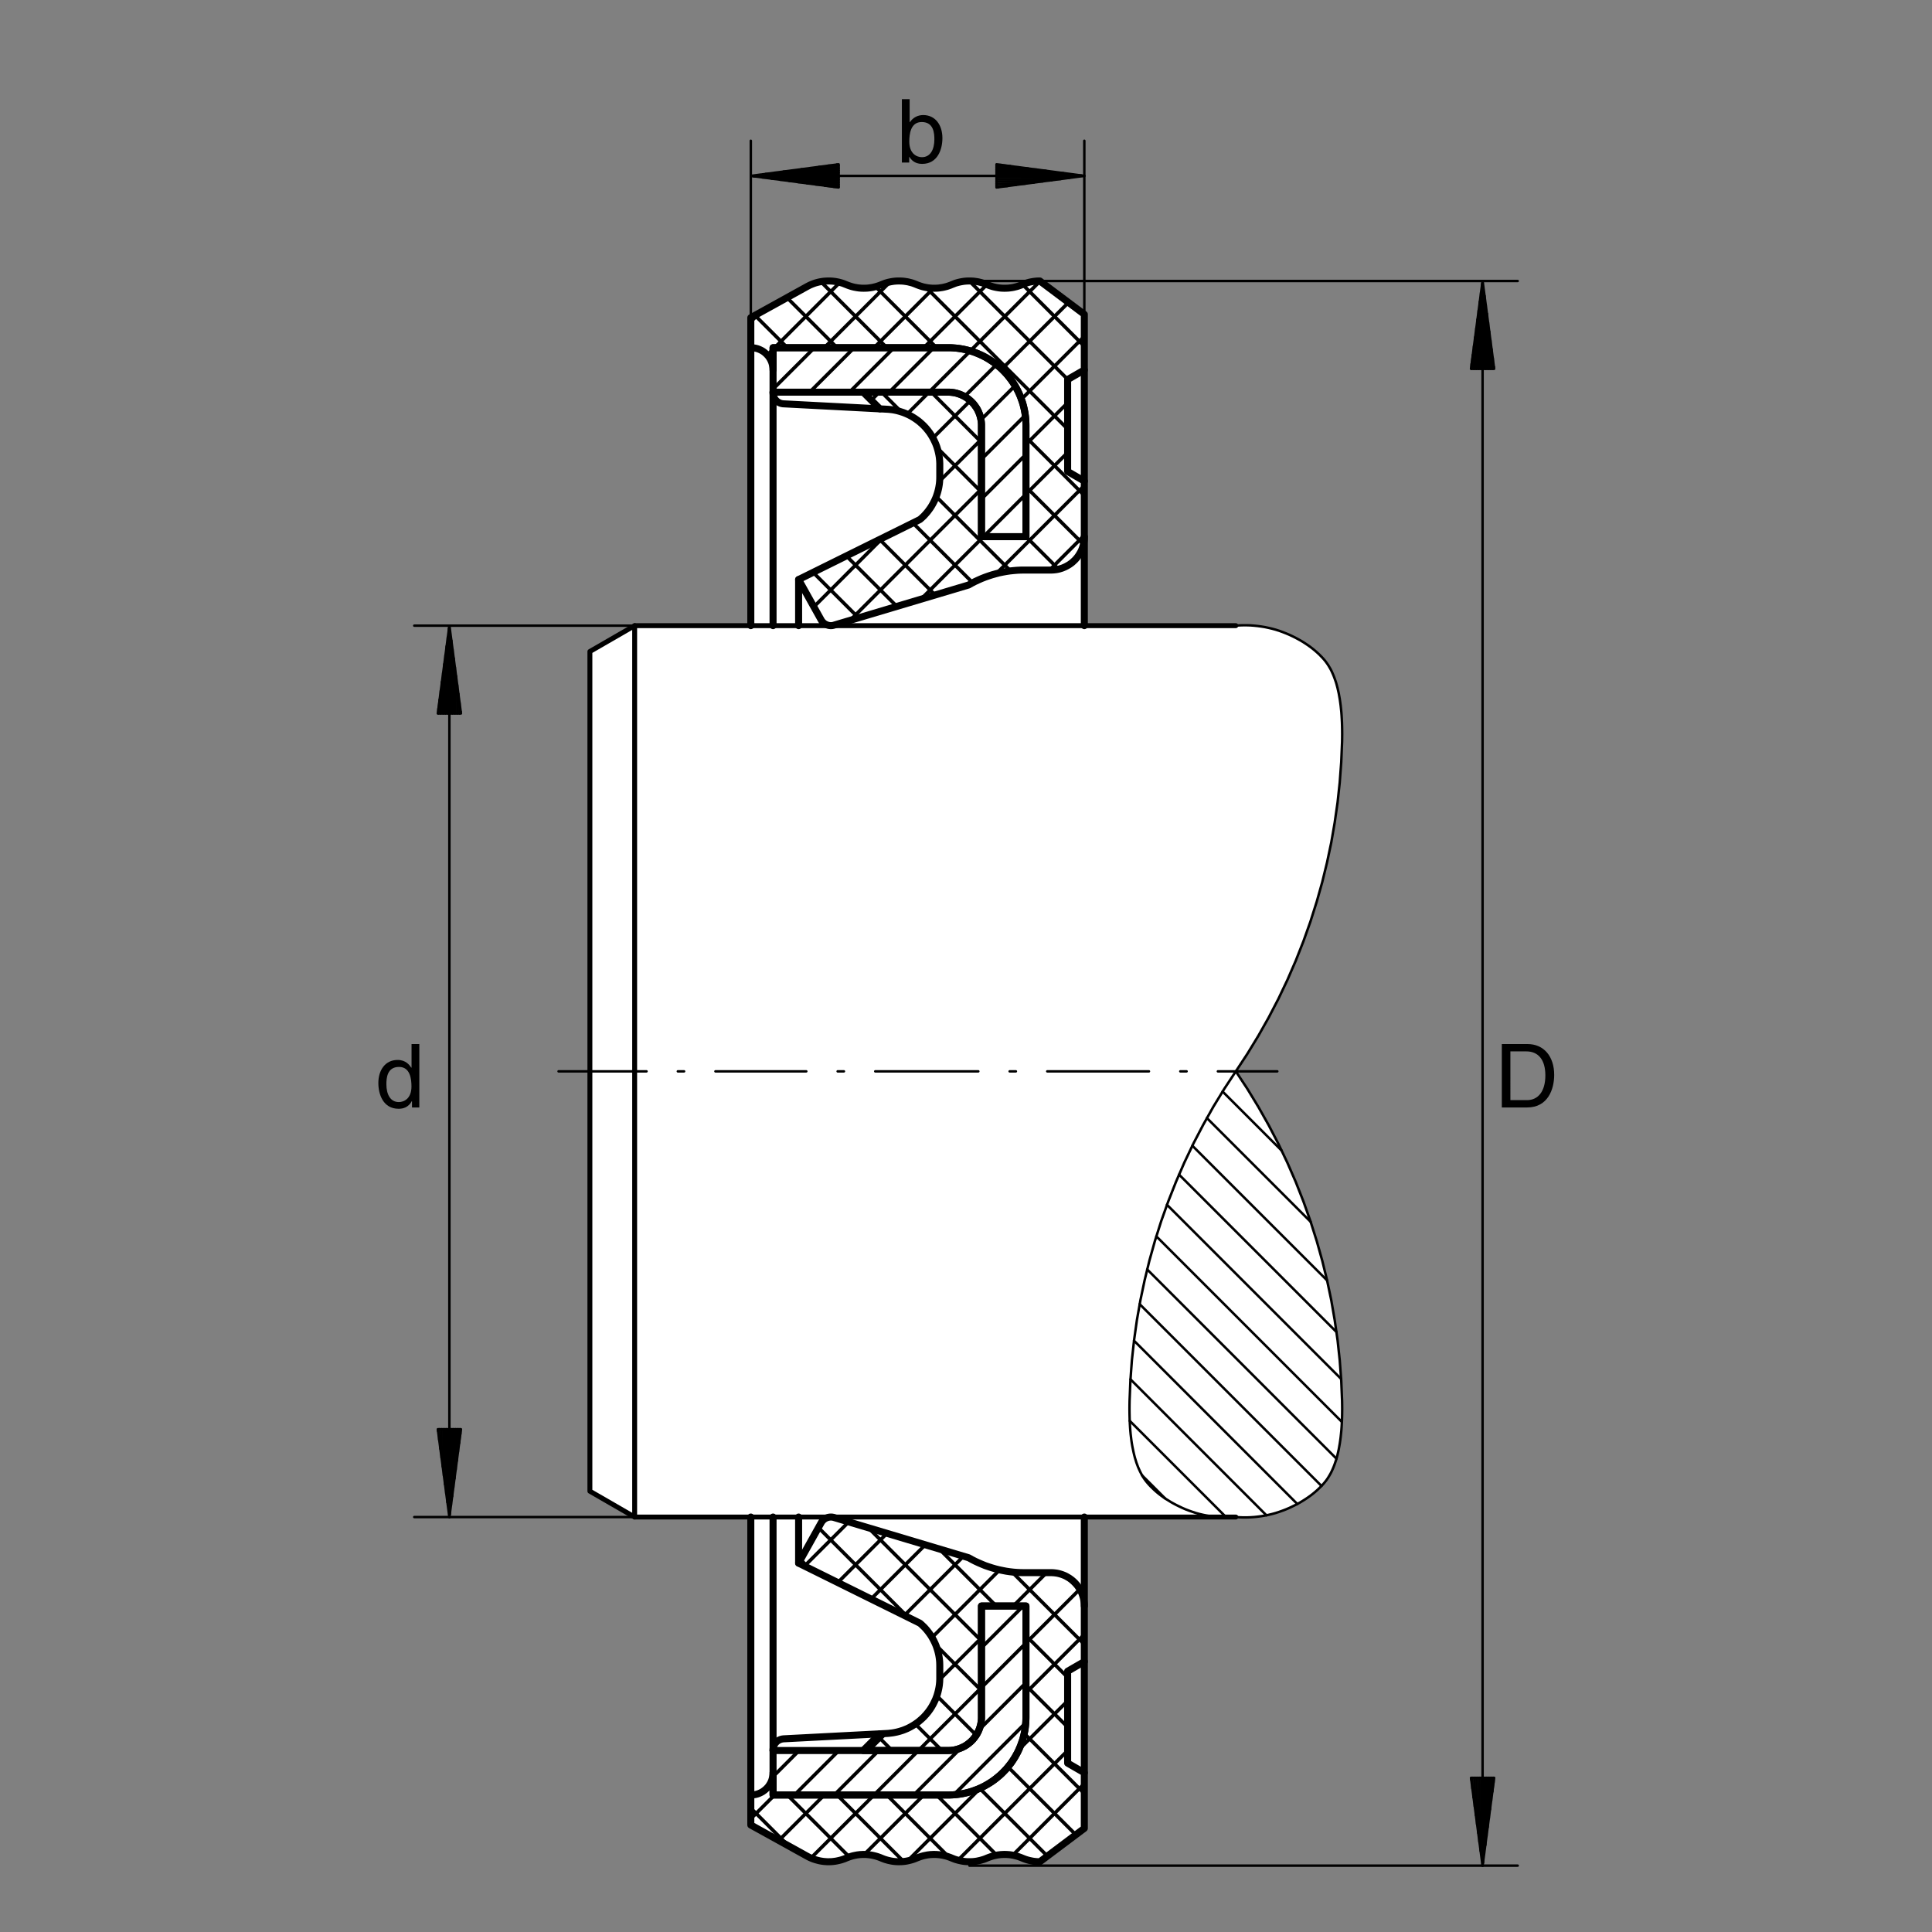 <?xml version="1.0" encoding="utf-8"?>
<!-- Generator: Adobe Illustrator 22.1.0, SVG Export Plug-In . SVG Version: 6.00 Build 0)  -->
<svg version="1.1" xmlns="http://www.w3.org/2000/svg" xmlns:xlink="http://www.w3.org/1999/xlink" x="0px" y="0px"
	 viewBox="0 0 779.529 779.521" style="enable-background:new 0 0 779.529 779.521;" xml:space="preserve">
<rect x="0" y="0" width="779.529" height="779.521" fill="#808080" stroke="none"/>
<style type="text/css">
	.st0{fill:#FFFFFF;}
	.st1{fill:none;}
	.st2{fill:none;stroke:#000000;stroke-width:1.984;stroke-linecap:round;stroke-linejoin:round;stroke-miterlimit:10;}
	.st3{fill:none;stroke:#000000;stroke-width:0.993;stroke-linecap:round;stroke-linejoin:round;stroke-miterlimit:10;}
	.st4{fill:none;stroke:#000000;stroke-width:2.835;stroke-linecap:round;stroke-linejoin:round;stroke-miterlimit:10;}
	.st5{fill:none;stroke:#000000;stroke-width:1.417;stroke-linecap:round;stroke-linejoin:round;stroke-miterlimit:10;}
</style>
<polyline class="st0" points="238.01,601.677 256.072,612.117 302.941,612.117 302.941,736.37 325.651,748.923 326.145,749.192 
	326.624,749.443 327.131,749.67 327.637,749.88 328.145,750.078 328.679,750.261 329.216,750.432 329.736,750.571 330.285,750.713 
	330.835,750.826 331.399,750.923 331.948,751.008 332.497,751.079 333.076,751.121 333.637,751.164 334.201,751.177 
	334.766,751.164 335.344,751.15 335.905,751.106 336.484,751.038 337.034,750.967 337.598,750.867 338.176,750.754 338.723,750.628 
	339.275,750.486 339.824,750.318 340.374,750.134 340.908,749.936 341.428,749.712 341.965,749.499 342.5,749.305 343.049,749.107 
	343.584,748.938 344.148,748.782 344.712,748.655 345.288,748.542 345.852,748.445 346.43,748.374 347.021,748.303 347.6,748.276 
	348.176,748.247 348.754,748.247 349.36,748.262 349.936,748.303 350.515,748.359 351.106,748.43 351.699,748.513 352.275,748.628 
	352.839,748.767 353.403,748.909 353.967,749.077 354.544,749.275 355.092,749.487 355.642,749.712 356.164,749.924 
	356.714,750.134 357.249,750.318 357.797,750.474 358.347,750.628 358.925,750.754 359.49,750.867 360.054,750.967 360.629,751.05 
	361.223,751.106 361.799,751.15 362.378,751.164 362.969,751.164 363.559,751.15 364.138,751.121 364.729,751.064 365.307,750.994 
	365.899,750.896 366.477,750.784 367.039,750.657 367.617,750.5 368.195,750.332 368.745,750.149 369.294,749.936 369.844,749.712 
	370.379,749.499 370.913,749.305 371.45,749.107 371.999,748.938 372.546,748.782 373.125,748.655 373.689,748.542 374.253,748.445 
	374.829,748.374 375.422,748.303 375.999,748.276 376.577,748.247 377.168,748.247 377.761,748.262 378.352,748.303 
	378.928,748.359 379.507,748.43 380.098,748.513 380.676,748.628 381.253,748.767 381.816,748.909 382.395,749.077 382.944,749.275 
	383.508,749.487 384.043,749.712 384.577,749.924 385.115,750.134 385.649,750.318 386.199,750.474 386.762,750.628 
	387.324,750.754 387.888,750.867 388.466,750.967 389.03,751.05 389.621,751.106 390.2,751.15 390.791,751.164 391.367,751.164 
	391.96,751.15 392.551,751.121 393.129,751.064 393.706,750.994 394.299,750.896 394.875,750.784 395.454,750.657 396.018,750.5 
	396.594,750.332 397.158,750.149 397.707,749.936 398.242,749.712 398.792,749.499 399.314,749.305 399.863,749.107 
	400.398,748.938 400.977,748.782 401.525,748.655 402.087,748.542 402.666,748.445 403.257,748.374 403.82,748.303 404.414,748.276 
	404.99,748.247 405.581,748.247 406.174,748.262 406.75,748.303 407.329,748.345 407.934,748.43 408.513,748.513 409.089,748.628 
	409.653,748.767 410.232,748.909 410.794,749.077 411.357,749.275 411.906,749.487 412.456,749.712 413.823,750.234 
	415.598,750.725 416.977,750.979 418.247,751.121 419.57,751.177 437.504,737.722 437.504,612.117 498.632,612.117 505.59,612.145 
	512.592,611.031 519.931,608.538 525.625,605.58 530.527,602.071 534.26,598.396 538.064,591.929 540.051,585.237 541.049,578.784 
	541.543,569.332 541.22,557.963 539.88,542.424 537.907,528.913 534.16,511.29 529.399,494.779 526.37,486.016 522.793,476.874 
	519.143,468.547 514.185,458.348 508.859,448.57 502.534,438.174 498.63,432.285 502.534,426.396 508.859,415.986 514.185,406.208 
	519.143,396.023 522.793,387.683 526.37,378.54 529.399,369.778 534.16,353.267 537.907,335.642 539.88,322.146 541.22,306.593 
	541.543,295.225 541.049,285.771 540.051,279.319 538.064,272.627 534.26,266.176 530.527,262.484 525.625,258.977 519.931,256.018 
	512.592,253.524 505.59,252.412 498.632,252.44 437.504,252.44 437.504,126.847 419.57,113.393 418.247,113.435 416.977,113.576 
	415.598,113.83 413.823,114.322 412.456,114.844 411.921,115.055 411.399,115.266 410.849,115.449 410.315,115.619 409.739,115.774 
	409.189,115.901 408.625,116.013 408.046,116.112 407.456,116.196 406.892,116.252 406.301,116.295 405.723,116.309 
	405.132,116.309 404.539,116.295 403.962,116.267 403.384,116.211 402.778,116.125 402.202,116.041 401.624,115.928 
	401.059,115.788 400.483,115.647 399.919,115.478 399.355,115.281 398.806,115.068 398.242,114.844 397.722,114.632 
	397.185,114.421 396.65,114.238 396.086,114.083 395.537,113.928 394.973,113.801 394.411,113.689 393.848,113.59 393.254,113.506 
	392.678,113.448 392.099,113.407 391.524,113.392 390.93,113.392 390.339,113.407 389.763,113.435 389.17,113.492 388.579,113.576 
	388,113.661 387.424,113.773 386.86,113.915 386.27,114.055 385.706,114.224 385.156,114.407 384.607,114.618 384.043,114.844 
	383.523,115.055 382.986,115.266 382.451,115.449 381.887,115.619 381.337,115.774 380.774,115.901 380.21,116.013 379.634,116.112 
	379.055,116.196 378.479,116.252 377.9,116.295 377.309,116.309 376.719,116.309 376.14,116.295 375.549,116.267 374.956,116.211 
	374.379,116.125 373.801,116.041 373.223,115.928 372.632,115.788 372.068,115.647 371.506,115.478 370.954,115.281 
	370.393,115.068 369.844,114.844 369.321,114.632 368.786,114.421 368.252,114.238 367.688,114.083 367.139,113.928 
	366.574,113.801 366.01,113.689 365.42,113.59 364.856,113.506 364.277,113.448 363.701,113.407 363.095,113.392 362.517,113.392 
	361.941,113.407 361.348,113.435 360.757,113.492 360.178,113.576 359.602,113.661 359.024,113.773 358.432,113.915 
	357.869,114.055 357.305,114.224 356.74,114.407 356.179,114.618 355.642,114.844 355.107,115.055 354.587,115.266 354.035,115.449 
	353.486,115.619 352.922,115.774 352.373,115.901 351.811,116.013 351.218,116.112 350.642,116.196 350.078,116.252 
	349.484,116.295 348.894,116.309 348.318,116.309 347.724,116.295 347.149,116.267 346.555,116.211 345.964,116.125 
	345.388,116.041 344.809,115.928 344.231,115.788 343.669,115.647 343.105,115.478 342.542,115.281 341.977,115.068 
	341.428,114.844 340.935,114.632 340.427,114.449 339.892,114.265 339.372,114.097 338.835,113.955 338.301,113.829 
	337.751,113.716 337.202,113.618 336.652,113.533 336.089,113.476 335.539,113.42 334.963,113.392 334.4,113.392 333.835,113.392 
	333.271,113.42 332.693,113.463 332.131,113.52 331.582,113.603 331.018,113.689 330.454,113.801 329.89,113.942 329.34,114.083 
	328.806,114.252 328.269,114.436 327.722,114.647 327.185,114.858 326.677,115.098 326.157,115.365 325.65,115.632 302.939,128.186 
	302.939,252.44 256.069,252.44 238.01,262.878 238.01,601.677 "/>
<polyline class="st1" points="779.529,0 0,0 0,779.521 779.529,779.521 779.529,0 "/>
<polyline class="st2" points="498.635,252.44 256.072,252.44 238.01,262.865 238.01,601.677 256.072,612.102 498.635,612.102 "/>
<line class="st3" x1="225.374" y1="432.27" x2="260.861" y2="432.27"/>
<line class="st3" x1="273.499" y1="432.27" x2="276.018" y2="432.27"/>
<line class="st3" x1="288.669" y1="432.27" x2="325.327" y2="432.27"/>
<line class="st3" x1="337.979" y1="432.27" x2="340.512" y2="432.27"/>
<line class="st3" x1="353.15" y1="432.27" x2="394.739" y2="432.27"/>
<line class="st3" x1="407.373" y1="432.27" x2="409.895" y2="432.27"/>
<line class="st3" x1="422.546" y1="432.27" x2="463.584" y2="432.27"/>
<line class="st3" x1="476.235" y1="432.27" x2="478.772" y2="432.27"/>
<line class="st3" x1="491.394" y1="432.27" x2="515.371" y2="432.27"/>
<line class="st2" x1="256.072" y1="252.44" x2="256.072" y2="612.102"/>
<line class="st4" x1="437.507" y1="149.26" x2="437.507" y2="194.13"/>
<line class="st4" x1="437.507" y1="715.281" x2="437.507" y2="670.425"/>
<polyline class="st4" points="437.507,149.26 430.774,153.149 430.774,190.228 437.507,194.13 437.507,216.544 437.495,216.868 
	437.495,217.206 437.465,217.544 437.436,217.882 437.395,218.205 437.354,218.545 437.297,218.868 437.241,219.206 
	437.171,219.545 437.085,219.883 436.999,220.22 436.901,220.544 436.789,220.882 436.677,221.206 436.55,221.531 436.423,221.855 
	436.27,222.192 436.128,222.502 435.96,222.827 435.774,223.136 435.593,223.446 435.41,223.757 435.212,224.051 435.014,224.361 
	434.79,224.657 434.577,224.939 434.338,225.221 434.099,225.503 433.859,225.77 433.606,226.024 433.325,226.291 433.056,226.531 
	432.775,226.799 432.492,227.038 432.197,227.263 431.901,227.475 431.591,227.701 431.281,227.898 430.942,228.094 430.62,228.279 
	430.296,228.462 429.956,228.63 429.619,228.8 429.267,228.94 428.914,229.095 428.547,229.236 428.195,229.349 427.829,229.462 
	427.463,229.574 427.097,229.658 426.716,229.744 426.335,229.814 425.957,229.871 425.576,229.912 425.195,229.954 
	424.814,229.983 424.434,229.997 424.04,230.011 413.276,230.011 411.811,230.024 410.361,230.095 408.909,230.222 407.444,230.377 
	406.008,230.588 404.555,230.856 403.12,231.152 401.697,231.532 400.288,231.926 398.894,232.378 397.497,232.871 396.132,233.406 
	394.78,233.996 393.44,234.617 392.131,235.293 390.835,236.025 336.724,252.17 336.611,252.213 336.499,252.242 336.387,252.283 
	336.259,252.312 336.145,252.339 336.033,252.353 335.905,252.396 335.794,252.41 335.667,252.424 335.539,252.424 335.427,252.438 
	335.3,252.438 335.161,252.438 335.034,252.438 334.919,252.424 334.792,252.41 334.665,252.396 334.541,252.382 334.414,252.353 
	334.287,252.326 334.172,252.298 334.047,252.255 333.921,252.226 333.809,252.185 333.681,252.142 333.566,252.1 333.44,252.043 
	333.327,251.987 333.215,251.93 333.088,251.874 332.976,251.804 332.849,251.748 332.751,251.676 332.639,251.592 332.539,251.522 
	332.426,251.438 332.329,251.352 332.229,251.268 332.131,251.184 332.046,251.085 331.948,250.986 331.862,250.887 
	331.779,250.788 331.694,250.691 331.609,250.577 331.538,250.478 331.469,250.367 331.399,250.254 331.328,250.142 
	322.227,233.841 371.181,209.611 371.719,209.145 372.224,208.68 372.746,208.188 373.24,207.651 373.704,207.132 374.17,206.582 
	374.607,206.018 375.029,205.441 375.451,204.849 375.832,204.243 376.199,203.623 376.55,202.975 376.887,202.341 377.197,201.678 
	377.492,201.017 377.761,200.326 378,199.636 378.225,198.945 378.422,198.241 378.606,197.523 378.762,196.819 378.889,196.087 
	379.001,195.367 379.085,194.635 379.143,193.901 379.17,193.169 379.184,192.436 379.184,187.535 379.184,186.97 379.155,186.394 
	379.129,185.83 379.072,185.253 379.016,184.689 378.93,184.111 378.833,183.533 378.718,182.97 378.594,182.408 378.452,181.815 
	378.296,181.251 378.128,180.688 377.944,180.124 377.732,179.562 377.522,179.011 377.268,178.448 377.014,177.913 
	376.745,177.349 376.464,176.814 376.169,176.293 375.859,175.771 375.534,175.25 375.197,174.729 374.816,174.222 374.451,173.729 
	374.055,173.249 373.662,172.771 373.24,172.306 372.815,171.855 372.351,171.405 371.901,170.981 371.421,170.559 370.942,170.137 
	370.449,169.756 369.929,169.376 369.406,169.01 368.887,168.658 368.337,168.319 367.774,167.981 367.224,167.686 366.645,167.391 
	366.069,167.121 365.461,166.854 364.87,166.615 364.279,166.389 363.659,166.193 363.039,165.996 362.419,165.826 361.784,165.657 
	361.164,165.53 360.517,165.403 359.87,165.305 359.236,165.234 358.574,165.163 357.939,165.122 355.025,164.967 348.274,158.232 
	382.566,158.232 382.888,158.232 383.212,158.247 383.552,158.26 383.874,158.288 384.214,158.331 384.55,158.374 384.89,158.43 
	385.227,158.486 385.551,158.557 385.889,158.641 386.213,158.725 386.552,158.838 386.889,158.951 387.214,159.064 
	387.551,159.191 387.876,159.331 388.186,159.471 388.51,159.626 388.82,159.781 389.158,159.951 389.467,160.134 389.763,160.317 
	390.073,160.514 390.369,160.725 390.651,160.938 390.947,161.177 391.228,161.402 391.511,161.642 391.777,161.896 
	392.046,162.148 392.299,162.402 392.554,162.684 392.793,162.952 393.032,163.248 393.257,163.544 393.484,163.854 
	393.694,164.149 393.919,164.46 394.116,164.783 394.299,165.107 394.482,165.445 394.65,165.769 394.807,166.135 394.963,166.473 
	395.102,166.826 395.229,167.179 395.356,167.546 395.469,167.898 395.569,168.277 395.667,168.658 395.737,169.023 
	395.808,169.404 395.876,169.77 395.921,170.151 395.962,170.546 395.991,170.925 396.004,171.307 396.004,171.686 396.004,216.542 
	413.952,216.542 413.952,171.686 413.938,170.925 413.911,170.135 413.867,169.361 413.796,168.601 413.713,167.813 
	413.613,167.036 413.489,166.247 413.332,165.459 413.164,164.684 412.981,163.909 412.769,163.12 412.544,162.345 412.275,161.585 
	412.009,160.811 411.711,160.049 411.404,159.287 411.064,158.527 410.712,157.781 410.332,157.048 409.924,156.301 
	409.514,155.583 409.077,154.863 408.613,154.173 408.134,153.469 407.627,152.779 407.107,152.117 406.569,151.44 406.008,150.807 
	405.415,150.173 404.824,149.553 404.204,148.933 403.584,148.356 402.908,147.793 402.246,147.229 401.569,146.693 
	400.864,146.172 400.132,145.679 399.414,145.201 398.667,144.735 397.893,144.285 397.116,143.863 396.342,143.467 395.525,143.1 
	394.721,142.749 393.906,142.411 393.059,142.087 392.229,141.804 391.369,141.55 390.51,141.311 389.65,141.1 388.764,140.903 
	387.891,140.748 387.016,140.608 386.13,140.494 385.241,140.41 384.338,140.339 383.452,140.298 382.566,140.298 311.914,140.298 
	311.914,149.258 311.914,149.032 311.9,148.807 311.887,148.595 311.872,148.369 311.829,148.145 311.801,147.932 311.76,147.707 
	311.716,147.482 311.674,147.257 311.619,147.031 311.563,146.805 311.491,146.581 311.421,146.37 311.35,146.144 311.267,145.933 
	311.167,145.72 311.084,145.496 310.969,145.285 310.871,145.073 310.759,144.876 310.632,144.651 310.505,144.453 310.379,144.242 
	310.236,144.046 310.098,143.848 309.956,143.664 309.802,143.481 309.631,143.298 309.462,143.115 309.294,142.932 
	309.111,142.762 308.928,142.594 308.745,142.439 308.562,142.27 308.364,142.115 308.167,141.96 307.954,141.819 307.759,141.678 
	307.531,141.551 307.322,141.424 307.082,141.313 306.87,141.199 306.63,141.087 306.406,140.989 306.167,140.889 305.94,140.804 
	305.701,140.72 305.447,140.649 305.207,140.579 304.968,140.522 304.702,140.466 304.448,140.425 304.209,140.382 303.955,140.354 
	303.701,140.326 303.447,140.311 303.193,140.298 302.939,140.298 302.939,128.168 325.65,115.615 326.142,115.361 326.621,115.109 
	327.129,114.883 327.637,114.672 328.142,114.475 328.679,114.277 329.214,114.109 329.734,113.967 330.285,113.826 
	330.832,113.713 331.396,113.614 331.948,113.53 332.495,113.461 333.074,113.418 333.637,113.39 334.201,113.376 334.766,113.376 
	335.341,113.403 335.905,113.433 336.482,113.502 337.034,113.573 337.595,113.672 338.174,113.785 338.723,113.911 
	339.272,114.066 339.822,114.221 340.371,114.419 340.905,114.631 341.428,114.841 341.962,115.052 342.497,115.249 
	343.046,115.432 343.584,115.602 344.148,115.757 344.71,115.884 345.288,115.996 345.852,116.094 346.428,116.179 347.021,116.235 
	347.598,116.278 348.176,116.291 348.753,116.291 349.358,116.278 349.936,116.25 350.515,116.194 351.106,116.108 351.697,116.024 
	352.275,115.912 352.839,115.771 353.4,115.63 353.964,115.46 354.544,115.264 355.092,115.066 355.642,114.841 356.162,114.631 
	356.711,114.419 357.249,114.221 357.797,114.066 358.347,113.911 358.923,113.785 359.487,113.672 360.051,113.573 
	360.629,113.489 361.22,113.433 361.799,113.39 362.375,113.376 362.966,113.376 363.559,113.39 364.135,113.418 364.729,113.474 
	365.305,113.559 365.896,113.644 366.474,113.757 367.039,113.898 367.615,114.038 368.193,114.208 368.742,114.404 
	369.292,114.615 369.841,114.841 370.379,115.052 370.913,115.249 371.447,115.432 371.997,115.602 372.546,115.757 
	373.125,115.884 373.686,115.996 374.25,116.095 374.829,116.179 375.42,116.235 375.999,116.278 376.574,116.291 377.168,116.291 
	377.759,116.278 378.349,116.25 378.928,116.194 379.504,116.108 380.098,116.024 380.674,115.912 381.253,115.771 381.816,115.63 
	382.392,115.461 382.941,115.264 383.505,115.067 384.04,114.841 384.577,114.631 385.112,114.419 385.647,114.221 386.196,114.066 
	386.76,113.911 387.324,113.785 387.888,113.672 388.464,113.573 389.028,113.489 389.619,113.433 390.197,113.39 390.789,113.376 
	391.367,113.376 391.958,113.39 392.551,113.418 393.128,113.474 393.706,113.559 394.296,113.644 394.875,113.757 395.451,113.898 
	396.016,114.038 396.594,114.208 397.155,114.404 397.705,114.615 398.242,114.841 398.792,115.052 399.311,115.25 399.861,115.432 
	400.398,115.603 400.974,115.757 401.524,115.884 402.087,115.996 402.664,116.095 403.257,116.179 403.82,116.236 404.411,116.278 
	404.99,116.293 405.581,116.293 406.171,116.278 406.75,116.25 407.326,116.194 407.934,116.11 408.51,116.025 409.089,115.912 
	409.65,115.771 410.229,115.63 410.794,115.461 411.357,115.264 411.906,115.067 412.456,114.841 413.02,114.615 413.581,114.404 
	414.16,114.193 414.739,114.025 415.329,113.87 415.921,113.743 416.525,113.631 417.119,113.531 417.739,113.461 418.344,113.404 
	418.95,113.376 419.57,113.376 437.503,126.83 437.503,149.258 "/>
<line class="st5" x1="412.585" y1="114.788" x2="437.507" y2="139.71"/>
<line class="st5" x1="430.83" y1="153.107" x2="391.104" y2="113.379"/>
<line class="st5" x1="373.662" y1="115.998" x2="430.774" y2="173.125"/>
<line class="st5" x1="437.507" y1="199.921" x2="413.952" y2="176.365"/>
<line class="st5" x1="377.888" y1="140.3" x2="353.264" y2="115.675"/>
<line class="st5" x1="331.186" y1="113.646" x2="357.815" y2="140.3"/>
<line class="st5" x1="375.762" y1="158.235" x2="396.005" y2="178.492"/>
<line class="st5" x1="413.952" y1="196.44" x2="437.155" y2="219.629"/>
<line class="st5" x1="427.111" y1="229.66" x2="413.952" y2="216.501"/>
<line class="st5" x1="396.005" y1="198.568" x2="378.115" y2="180.662"/>
<line class="st5" x1="363.645" y1="166.179" x2="355.686" y2="158.234"/>
<line class="st5" x1="337.751" y1="140.3" x2="317.551" y2="120.098"/>
<line class="st5" x1="304.616" y1="127.241" x2="317.678" y2="140.3"/>
<line class="st5" x1="377.746" y1="200.356" x2="407.727" y2="230.349"/>
<line class="st5" x1="392.456" y1="235.126" x2="368.352" y2="211.022"/>
<line class="st5" x1="354.924" y1="217.671" x2="377.309" y2="240.056"/>
<line class="st5" x1="361.858" y1="244.663" x2="341.486" y2="224.307"/>
<line class="st5" x1="328.059" y1="230.942" x2="346.401" y2="249.283"/>
<line class="st5" x1="423.491" y1="230.012" x2="437.507" y2="215.98"/>
<line class="st5" x1="437.507" y1="195.919" x2="401.977" y2="231.449"/>
<line class="st5" x1="371.591" y1="241.761" x2="396.809" y2="216.544"/>
<line class="st5" x1="413.952" y1="199.399" x2="430.774" y2="182.578"/>
<line class="st5" x1="430.774" y1="162.517" x2="413.952" y2="179.324"/>
<line class="st5" x1="396.005" y1="197.272" x2="342.979" y2="250.326"/>
<line class="st5" x1="328.384" y1="244.846" x2="356.179" y2="217.024"/>
<line class="st5" x1="379.129" y1="194.103" x2="396.005" y2="177.211"/>
<line class="st5" x1="412.107" y1="161.108" x2="437.507" y2="135.721"/>
<line class="st5" x1="431.113" y1="122.042" x2="404.204" y2="148.937"/>
<line class="st5" x1="391.511" y1="161.645" x2="376.423" y2="176.731"/>
<line class="st5" x1="365.999" y1="167.081" x2="374.846" y2="158.235"/>
<line class="st5" x1="391.511" y1="141.582" x2="419.658" y2="113.435"/>
<line class="st5" x1="398.203" y1="114.816" x2="372.732" y2="140.3"/>
<line class="st5" x1="354.785" y1="158.235" x2="351.53" y2="161.49"/>
<line class="st5" x1="352.671" y1="140.3" x2="376.648" y2="116.295"/>
<line class="st5" x1="359.152" y1="113.73" x2="332.595" y2="140.3"/>
<polyline class="st5" points="309.589,143.231 311.914,140.921 338.865,113.956 "/>
<line class="st5" x1="306.604" y1="126.156" x2="302.941" y2="129.82"/>
<polyline class="st4" points="437.507,715.281 430.774,711.394 430.774,674.314 437.507,670.425 437.507,647.998 437.495,647.66 
	437.495,647.322 437.465,646.998 437.436,646.673 437.395,646.336 437.354,645.997 437.297,645.674 437.241,645.321 
	437.171,644.983 437.085,644.659 436.999,644.321 436.901,643.996 436.789,643.673 436.677,643.335 436.55,642.997 436.423,642.673 
	436.27,642.349 436.128,642.038 435.96,641.715 435.774,641.405 435.593,641.095 435.41,640.785 435.212,640.476 435.014,640.18 
	434.79,639.884 434.577,639.602 434.338,639.32 434.099,639.053 433.859,638.771 433.606,638.518 433.325,638.235 433.056,637.996 
	432.775,637.742 432.492,637.517 432.197,637.278 431.901,637.065 431.591,636.841 431.281,636.643 430.942,636.446 430.62,636.263 
	430.296,636.066 429.956,635.897 429.619,635.727 429.267,635.586 428.914,635.445 428.547,635.305 428.195,635.193 
	427.829,635.079 427.463,634.98 427.097,634.882 426.716,634.797 426.335,634.728 425.957,634.67 425.576,634.629 425.195,634.586 
	424.814,634.558 424.434,634.543 424.04,634.543 413.276,634.543 411.811,634.517 410.361,634.446 408.909,634.333 407.444,634.163 
	406.008,633.951 404.555,633.671 403.12,633.374 401.697,633.022 400.288,632.613 398.894,632.163 397.497,631.685 396.132,631.121 
	394.78,630.543 393.44,629.923 392.131,629.247 390.835,628.528 336.724,612.356 336.611,612.313 336.499,612.285 336.387,612.242 
	336.259,612.214 336.145,612.2 336.033,612.173 335.905,612.158 335.794,612.13 335.667,612.115 335.539,612.115 335.427,612.102 
	335.3,612.102 335.161,612.102 335.034,612.102 334.919,612.115 334.792,612.13 334.665,612.143 334.541,612.158 334.414,612.186 
	334.287,612.2 334.172,612.229 334.047,612.271 333.921,612.298 333.809,612.341 333.681,612.383 333.566,612.425 333.44,612.483 
	333.327,612.539 333.215,612.595 333.088,612.651 332.976,612.722 332.849,612.793 332.751,612.862 332.639,612.947 
	332.539,613.017 332.426,613.102 332.329,613.188 332.229,613.271 332.131,613.356 332.046,613.454 331.948,613.552 
	331.862,613.652 331.779,613.75 331.694,613.85 331.609,613.961 331.538,614.06 331.469,614.172 331.399,614.286 331.328,614.398 
	322.227,630.698 371.181,654.93 371.719,655.394 372.224,655.873 372.746,656.366 373.24,656.872 373.704,657.408 374.17,657.958 
	374.607,658.522 375.029,659.099 375.451,659.691 375.832,660.297 376.199,660.917 376.55,661.55 376.887,662.212 377.197,662.862 
	377.492,663.523 377.761,664.199 378,664.903 378.225,665.593 378.422,666.284 378.606,667.017 378.762,667.721 378.889,668.44 
	379.001,669.186 379.085,669.905 379.143,670.638 379.17,671.384 379.184,672.102 379.184,677.019 379.184,677.568 379.155,678.133 
	379.129,678.71 379.072,679.287 379.016,679.851 378.93,680.414 378.833,681.006 378.718,681.57 378.594,682.133 378.452,682.71 
	378.296,683.288 378.128,683.852 377.944,684.415 377.732,684.963 377.522,685.542 377.268,686.091 377.014,686.628 
	376.745,687.175 376.464,687.725 376.169,688.247 375.859,688.782 375.534,689.289 375.197,689.797 374.816,690.318 374.451,690.81 
	374.055,691.289 373.662,691.767 373.24,692.219 372.815,692.698 372.351,693.135 371.901,693.557 371.421,693.979 370.942,694.39 
	370.449,694.797 369.929,695.163 369.406,695.53 368.887,695.881 368.337,696.221 367.774,696.545 367.224,696.853 366.645,697.151 
	366.069,697.432 365.461,697.685 364.87,697.925 364.279,698.152 363.659,698.347 363.039,698.545 362.419,698.713 361.784,698.87 
	361.164,698.996 360.517,699.123 359.87,699.221 359.236,699.292 358.574,699.375 357.939,699.417 355.025,699.573 348.274,706.306 
	382.566,706.306 382.888,706.294 383.212,706.279 383.552,706.265 383.874,706.238 384.214,706.194 384.55,706.152 384.89,706.096 
	385.227,706.04 385.551,705.969 385.889,705.884 386.213,705.801 386.552,705.701 386.889,705.588 387.214,705.476 387.551,705.349 
	387.876,705.207 388.186,705.068 388.51,704.912 388.82,704.758 389.158,704.59 389.467,704.404 389.763,704.221 390.073,704.026 
	390.369,703.799 390.651,703.589 390.947,703.362 391.228,703.138 391.511,702.898 391.777,702.659 392.046,702.391 
	392.299,702.136 392.554,701.87 392.793,701.575 393.032,701.292 393.257,700.996 393.484,700.701 393.694,700.391 393.919,700.081 
	394.116,699.756 394.299,699.431 394.482,699.094 394.65,698.758 394.807,698.403 394.963,698.066 395.102,697.715 395.229,697.361 
	395.356,696.98 395.469,696.628 395.569,696.263 395.667,695.881 395.737,695.516 395.808,695.149 395.876,694.771 395.921,694.375 
	395.962,693.995 395.991,693.616 396.004,693.235 396.004,692.854 396.004,647.998 413.952,647.998 413.952,692.854 
	413.938,693.616 413.911,694.39 413.867,695.178 413.796,695.94 413.713,696.728 413.613,697.517 413.489,698.293 413.332,699.068 
	413.164,699.856 412.981,700.633 412.769,701.406 412.544,702.195 412.275,702.956 412.009,703.716 411.711,704.492 
	411.404,705.251 411.064,705.998 410.712,706.76 410.332,707.493 409.924,708.225 409.514,708.957 409.077,709.675 408.613,710.366 
	408.134,711.084 407.627,711.76 407.107,712.424 406.569,713.086 406.008,713.747 405.415,714.368 404.824,714.988 404.204,715.593 
	403.584,716.184 402.908,716.748 402.246,717.312 401.569,717.847 400.864,718.37 400.132,718.875 399.414,719.341 398.667,719.805 
	397.893,720.242 397.116,720.679 396.342,721.074 395.525,721.453 394.721,721.807 393.906,722.129 393.059,722.439 
	392.229,722.722 391.369,722.988 390.51,723.23 389.65,723.44 388.764,723.638 387.891,723.792 387.016,723.933 386.13,724.045 
	385.241,724.131 384.338,724.202 383.452,724.243 382.566,724.258 311.914,724.258 311.914,715.283 311.914,715.496 311.9,715.735 
	311.887,715.945 311.872,716.172 311.829,716.396 311.801,716.607 311.76,716.833 311.716,717.058 311.674,717.283 311.619,717.495 
	311.563,717.72 311.491,717.947 311.421,718.172 311.35,718.396 311.267,718.608 311.167,718.833 311.084,719.045 310.969,719.255 
	310.871,719.468 310.759,719.68 310.632,719.875 310.505,720.088 310.379,720.286 310.236,720.496 310.098,720.693 309.956,720.876 
	309.802,721.074 309.631,721.258 309.462,721.426 309.294,721.609 309.111,721.777 308.928,721.946 308.745,722.102 
	308.562,722.271 308.364,722.412 308.167,722.566 307.954,722.707 307.759,722.864 307.531,722.988 307.322,723.115 
	307.082,723.227 306.87,723.342 306.63,723.454 306.406,723.552 306.167,723.652 305.94,723.735 305.701,723.821 305.447,723.889 
	305.207,723.962 304.968,724.018 304.702,724.075 304.448,724.116 304.209,724.158 303.955,724.187 303.701,724.216 
	303.447,724.243 303.193,724.243 302.939,724.258 302.939,736.36 325.65,748.926 326.142,749.192 326.621,749.434 327.129,749.658 
	327.637,749.871 328.142,750.066 328.679,750.249 329.214,750.417 329.734,750.559 330.285,750.701 330.832,750.828 
	331.396,750.925 331.948,751.011 332.495,751.081 333.074,751.123 333.637,751.164 334.201,751.18 334.766,751.164 335.341,751.152 
	335.905,751.108 336.482,751.038 337.034,750.969 337.595,750.87 338.174,750.742 338.723,750.618 339.272,750.476 339.822,750.305 
	340.371,750.122 340.905,749.927 341.428,749.7 341.962,749.49 342.497,749.292 343.046,749.109 343.584,748.938 344.148,748.784 
	344.71,748.657 345.288,748.545 345.852,748.433 346.428,748.362 347.021,748.291 347.598,748.264 348.176,748.235 348.753,748.235 
	349.358,748.249 349.936,748.291 350.515,748.347 351.106,748.418 351.697,748.518 352.275,748.63 352.839,748.769 353.4,748.911 
	353.964,749.079 354.544,749.277 355.092,749.475 355.642,749.7 356.162,749.912 356.711,750.124 357.249,750.305 357.797,750.461 
	358.347,750.618 358.923,750.742 359.487,750.87 360.051,750.969 360.629,751.052 361.22,751.108 361.799,751.152 362.375,751.164 
	362.966,751.164 363.559,751.152 364.135,751.123 364.729,751.067 365.305,750.996 365.896,750.896 366.474,750.771 
	367.039,750.644 367.615,750.488 368.193,750.32 368.742,750.137 369.292,749.924 369.841,749.7 370.379,749.49 370.913,749.292 
	371.447,749.109 371.997,748.938 372.546,748.784 373.125,748.657 373.686,748.545 374.25,748.433 374.829,748.362 375.42,748.291 
	375.999,748.264 376.574,748.235 377.168,748.235 377.759,748.249 378.349,748.291 378.928,748.347 379.504,748.418 
	380.098,748.518 380.674,748.63 381.253,748.769 381.816,748.911 382.392,749.079 382.941,749.277 383.505,749.475 384.04,749.7 
	384.577,749.912 385.112,750.122 385.647,750.305 386.196,750.461 386.76,750.615 387.324,750.742 387.888,750.87 388.464,750.967 
	389.028,751.052 389.619,751.108 390.197,751.15 390.789,751.164 391.367,751.164 391.958,751.15 392.551,751.123 393.128,751.067 
	393.706,750.996 394.296,750.896 394.875,750.769 395.451,750.644 396.016,750.488 396.594,750.32 397.155,750.137 397.705,749.924 
	398.242,749.7 398.792,749.487 399.311,749.292 399.861,749.109 400.398,748.938 400.974,748.784 401.524,748.657 402.087,748.545 
	402.664,748.433 403.257,748.362 403.82,748.291 404.411,748.264 404.99,748.235 405.581,748.235 406.171,748.249 406.75,748.291 
	407.326,748.332 407.934,748.418 408.51,748.516 409.089,748.628 409.65,748.769 410.229,748.911 410.794,749.079 411.357,749.277 
	411.906,749.475 412.456,749.7 413.02,749.924 413.581,750.137 414.16,750.334 414.739,750.503 415.329,750.657 415.921,750.784 
	416.525,750.911 417.119,751.008 417.739,751.079 418.344,751.135 418.95,751.164 419.57,751.18 437.503,737.71 437.503,715.283 "/>
<line class="st5" x1="430.085" y1="635.952" x2="436.086" y2="641.954"/>
<line class="st5" x1="437.507" y1="663.452" x2="408.318" y2="634.261"/>
<line class="st5" x1="378.96" y1="624.978" x2="401.977" y2="647.998"/>
<line class="st5" x1="413.952" y1="659.972" x2="430.774" y2="676.793"/>
<line class="st5" x1="430.774" y1="696.853" x2="413.952" y2="680.033"/>
<line class="st5" x1="396.005" y1="662.1" x2="350.346" y2="616.427"/>
<line class="st5" x1="330.229" y1="616.371" x2="366.421" y2="652.576"/>
<line class="st5" x1="377.566" y1="663.706" x2="396.005" y2="682.161"/>
<line class="st5" x1="413.264" y1="699.419" x2="437.507" y2="723.664"/>
<line class="st5" x1="434.069" y1="740.288" x2="406.699" y2="712.915"/>
<line class="st5" x1="393.891" y1="700.11" x2="378" y2="684.217"/>
<line class="st5" x1="326.691" y1="632.91" x2="323.029" y2="629.26"/>
<line class="st5" x1="369.309" y1="695.6" x2="380.029" y2="706.306"/>
<line class="st5" x1="395.274" y1="721.565" x2="422.602" y2="748.894"/>
<line class="st5" x1="402.163" y1="748.528" x2="377.902" y2="724.255"/>
<line class="st5" x1="359.954" y1="706.306" x2="354.121" y2="700.476"/>
<line class="st5" x1="357.827" y1="724.255" x2="382.79" y2="749.219"/>
<line class="st5" x1="364.589" y1="751.079" x2="337.766" y2="724.255"/>
<line class="st5" x1="311.464" y1="718.027" x2="311.914" y2="718.464"/>
<line class="st5" x1="317.69" y1="724.255" x2="342.669" y2="749.219"/>
<line class="st5" x1="318.156" y1="744.78" x2="302.941" y2="729.553"/>
<line class="st5" x1="408.628" y1="748.542" x2="437.507" y2="719.663"/>
<line class="st5" x1="430.774" y1="706.321" x2="386.538" y2="750.557"/>
<line class="st5" x1="366.209" y1="750.84" x2="395.625" y2="721.394"/>
<line class="st5" x1="411.108" y1="705.928" x2="430.774" y2="686.26"/>
<line class="st5" x1="437.507" y1="659.451" x2="413.952" y2="683.02"/>
<line class="st5" x1="372.717" y1="724.255" x2="348.725" y2="748.232"/>
<line class="st5" x1="327.199" y1="749.685" x2="352.644" y2="724.255"/>
<line class="st5" x1="370.59" y1="706.306" x2="396.005" y2="680.893"/>
<line class="st5" x1="413.952" y1="662.944" x2="435.676" y2="641.221"/>
<line class="st5" x1="422.292" y1="634.543" x2="408.84" y2="647.998"/>
<line class="st5" x1="396.005" y1="660.818" x2="379.184" y2="677.638"/>
<line class="st5" x1="357.39" y1="699.446" x2="350.515" y2="706.306"/>
<line class="st5" x1="332.568" y1="724.255" x2="314.226" y2="742.612"/>
<line class="st5" x1="302.941" y1="733.821" x2="312.522" y2="724.255"/>
<line class="st5" x1="376.072" y1="660.691" x2="403.344" y2="633.418"/>
<line class="st5" x1="388.779" y1="627.908" x2="364.885" y2="651.802"/>
<line class="st5" x1="351.46" y1="645.166" x2="373.337" y2="623.302"/>
<line class="st5" x1="357.883" y1="618.68" x2="338.034" y2="638.53"/>
<line class="st5" x1="324.607" y1="631.881" x2="342.444" y2="614.06"/>
<line class="st4" x1="302.941" y1="140.3" x2="302.941" y2="252.44"/>
<line class="st4" x1="302.941" y1="724.255" x2="302.941" y2="612.102"/>
<line class="st4" x1="311.914" y1="158.235" x2="311.914" y2="252.44"/>
<line class="st4" x1="311.914" y1="706.306" x2="311.914" y2="612.102"/>
<line class="st4" x1="322.227" y1="233.844" x2="322.227" y2="252.44"/>
<line class="st4" x1="322.227" y1="630.698" x2="322.227" y2="612.102"/>
<line class="st4" x1="437.507" y1="216.544" x2="437.507" y2="252.44"/>
<line class="st4" x1="437.507" y1="647.998" x2="437.507" y2="612.102"/>
<polyline class="st4" points="311.914,140.3 382.566,140.3 383.327,140.3 384.087,140.329 384.875,140.386 385.651,140.442 
	386.425,140.526 387.214,140.638 387.99,140.766 388.764,140.906 389.568,141.076 390.341,141.273 391.104,141.47 391.892,141.709 
	392.666,141.949 393.427,142.231 394.201,142.527 394.963,142.852 395.71,143.175 396.469,143.542 397.202,143.908 397.934,144.302 
	398.667,144.739 399.372,145.176 400.076,145.64 400.766,146.119 401.457,146.613 402.134,147.148 402.78,147.683 403.442,148.247 
	404.077,148.824 404.697,149.43 405.288,150.037 405.894,150.671 406.457,151.318 407.007,152.009 407.544,152.686 408.079,153.389 
	408.572,154.108 409.05,154.84 409.514,155.587 409.951,156.348 410.374,157.121 410.784,157.913 411.15,158.715 411.501,159.531 
	411.838,160.35 412.136,161.194 412.431,162.025 412.697,162.871 412.939,163.744 413.149,164.603 413.332,165.463 413.504,166.35 
	413.642,167.238 413.754,168.11 413.84,169.012 413.911,169.9 413.938,170.802 413.952,171.689 413.952,216.546 396.005,216.546 
	396.005,171.689 396.005,171.365 395.991,171.028 395.977,170.703 395.949,170.352 395.905,170.027 395.864,169.689 
	395.808,169.364 395.737,169.026 395.667,168.689 395.595,168.365 395.498,168.011 395.4,167.688 395.3,167.35 395.173,167.026 
	395.046,166.702 394.919,166.378 394.78,166.053 394.624,165.73 394.47,165.406 394.301,165.095 394.119,164.785 393.921,164.49 
	393.723,164.18 393.51,163.884 393.3,163.589 393.074,163.293 392.849,163.01 392.609,162.743 392.356,162.462 392.102,162.208 
	391.836,161.941 391.567,161.701 391.272,161.448 390.989,161.207 390.693,160.968 390.398,160.757 390.087,160.531 
	389.777,160.335 389.467,160.137 389.143,159.954 388.792,159.77 388.454,159.602 388.115,159.432 387.764,159.292 387.426,159.15 
	387.06,159.009 386.691,158.896 386.326,158.785 385.96,158.672 385.593,158.573 385.227,158.489 384.849,158.418 384.467,158.362 
	384.087,158.319 383.706,158.276 383.325,158.248 382.947,158.235 382.566,158.235 311.914,158.235 311.914,140.3 "/>
<line class="st5" x1="412.869" y1="216.544" x2="413.952" y2="215.459"/>
<line class="st5" x1="413.952" y1="199.399" x2="396.809" y2="216.544"/>
<line class="st5" x1="396.005" y1="201.301" x2="413.952" y2="183.353"/>
<line class="st5" x1="413.686" y1="167.561" x2="396.005" y2="185.24"/>
<line class="st5" x1="395.808" y1="169.378" x2="409.544" y2="155.642"/>
<line class="st5" x1="402.063" y1="147.091" x2="389.172" y2="159.967"/>
<line class="st5" x1="374.846" y1="158.235" x2="391.511" y2="141.582"/>
<line class="st5" x1="376.748" y1="140.3" x2="358.814" y2="158.235"/>
<line class="st5" x1="342.754" y1="158.235" x2="360.686" y2="140.3"/>
<line class="st5" x1="344.641" y1="140.3" x2="326.691" y2="158.235"/>
<line class="st5" x1="311.914" y1="156.966" x2="328.596" y2="140.3"/>
<line class="st5" x1="312.534" y1="140.3" x2="311.914" y2="140.921"/>
<polyline class="st4" points="311.914,724.255 382.566,724.255 383.327,724.241 384.087,724.214 384.875,724.17 385.651,724.099 
	386.425,724.016 387.214,723.904 387.99,723.777 388.764,723.635 389.568,723.467 390.341,723.269 391.104,723.071 391.892,722.832 
	392.666,722.581 393.427,722.297 394.201,722.014 394.963,721.706 395.71,721.367 396.469,721.016 397.202,720.635 397.934,720.227 
	398.667,719.805 399.372,719.368 400.076,718.916 400.766,718.438 401.457,717.915 402.134,717.395 402.78,716.86 403.442,716.311 
	404.077,715.732 404.697,715.112 405.288,714.507 405.894,713.872 406.457,713.211 407.007,712.549 407.544,711.858 
	408.079,711.167 408.572,710.435 409.05,709.702 409.514,708.955 409.951,708.181 410.374,707.419 410.784,706.631 411.15,705.828 
	411.501,705.013 411.838,704.194 412.136,703.35 412.431,702.517 412.697,701.658 412.939,700.798 413.149,699.939 413.332,699.068 
	413.504,698.193 413.642,697.319 413.754,696.418 413.84,695.53 413.911,694.629 413.938,693.74 413.952,692.854 413.952,647.998 
	396.005,647.998 396.005,692.854 396.005,693.176 395.991,693.516 395.977,693.84 395.949,694.177 395.905,694.502 395.864,694.853 
	395.808,695.193 395.737,695.516 395.667,695.854 395.595,696.18 395.498,696.516 395.4,696.841 395.3,697.193 395.173,697.517 
	395.046,697.842 394.919,698.164 394.78,698.489 394.624,698.799 394.47,699.123 394.301,699.446 394.119,699.756 393.921,700.066 
	393.723,700.362 393.51,700.659 393.3,700.954 393.074,701.235 392.849,701.518 392.609,701.814 392.356,702.082 392.102,702.334 
	391.836,702.602 391.567,702.857 391.272,703.096 390.989,703.335 390.693,703.56 390.398,703.787 390.087,703.996 389.777,704.209 
	389.467,704.407 389.143,704.602 388.792,704.773 388.454,704.941 388.115,705.11 387.764,705.251 387.426,705.393 387.06,705.532 
	386.691,705.647 386.326,705.759 385.96,705.871 385.593,705.954 385.227,706.04 384.849,706.111 384.467,706.167 384.087,706.208 
	383.706,706.253 383.325,706.279 382.947,706.294 382.566,706.309 311.914,706.309 311.914,724.255 "/>
<line class="st5" x1="413.869" y1="695.137" x2="384.849" y2="724.17"/>
<line class="st5" x1="368.704" y1="724.255" x2="387.637" y2="705.308"/>
<line class="st5" x1="395.02" y1="697.939" x2="413.952" y2="678.992"/>
<line class="st5" x1="413.952" y1="662.944" x2="396.005" y2="680.893"/>
<line class="st5" x1="370.59" y1="706.306" x2="352.644" y2="724.255"/>
<line class="st5" x1="336.596" y1="724.255" x2="354.544" y2="706.306"/>
<line class="st5" x1="396.005" y1="664.833" x2="412.854" y2="647.998"/>
<line class="st5" x1="396.794" y1="647.998" x2="396.005" y2="648.773"/>
<line class="st5" x1="338.484" y1="706.306" x2="320.537" y2="724.255"/>
<line class="st5" x1="311.914" y1="716.831" x2="322.424" y2="706.306"/>
<polyline class="st4" points="355.025,164.968 316.154,162.939 316.042,162.926 315.93,162.926 315.818,162.913 315.706,162.883 
	315.593,162.869 315.479,162.855 315.366,162.827 315.254,162.799 315.141,162.771 315.029,162.729 314.917,162.701 
	314.805,162.659 314.69,162.616 314.592,162.559 314.48,162.517 314.367,162.461 314.267,162.403 314.141,162.347 314.043,162.291 
	313.943,162.22 313.831,162.151 313.733,162.08 313.635,162.009 313.549,161.925 313.452,161.854 313.352,161.77 313.269,161.686 
	313.184,161.602 313.098,161.503 313.015,161.418 312.93,161.319 312.844,161.221 312.775,161.122 312.705,160.996 312.634,160.897 
	312.564,160.784 312.492,160.686 312.436,160.572 312.38,160.46 312.324,160.333 312.268,160.22 312.224,160.107 312.182,159.98 
	312.141,159.868 312.099,159.742 312.055,159.615 312.029,159.488 311.999,159.361 311.984,159.236 311.958,159.109 
	311.943,158.982 311.929,158.855 311.914,158.713 311.914,158.588 311.914,158.461 311.914,158.235 "/>
<polyline class="st4" points="355.025,699.573 316.154,701.587 316.042,701.602 315.93,701.616 315.818,701.631 315.706,701.643 
	315.593,701.658 315.479,701.699 315.366,701.714 315.254,701.743 315.141,701.785 315.029,701.811 314.917,701.855 
	314.805,701.883 314.69,701.941 314.592,701.982 314.48,702.024 314.367,702.08 314.267,702.136 314.141,702.193 314.043,702.263 
	313.943,702.319 313.831,702.391 313.733,702.461 313.635,702.532 313.549,702.617 313.452,702.688 313.352,702.771 
	313.269,702.854 313.184,702.954 313.098,703.039 313.015,703.138 312.93,703.223 312.844,703.32 312.775,703.42 312.705,703.533 
	312.634,703.63 312.564,703.743 312.492,703.855 312.436,703.97 312.38,704.094 312.324,704.206 312.268,704.321 312.224,704.434 
	312.182,704.56 312.141,704.688 312.099,704.8 312.055,704.927 312.029,705.054 311.999,705.178 311.984,705.305 311.958,705.432 
	311.943,705.559 311.929,705.686 311.914,705.813 311.914,705.94 311.914,706.067 311.914,706.306 "/>
<polyline class="st3" points="498.635,612.102 500.1,612.201 501.579,612.257 503.044,612.257 504.524,612.201 505.989,612.102 
	507.468,611.947 508.933,611.75 510.385,611.51 511.85,611.215 513.3,610.862 514.724,610.467 516.147,610.003 517.542,609.509 
	518.923,608.975 520.302,608.383 521.443,607.833 522.586,607.284 523.684,606.706 524.754,606.101 525.795,605.466 
	526.811,604.818 527.797,604.155 528.74,603.48 529.67,602.761 530.544,602.043 531.389,601.311 532.207,600.535 532.981,599.774 
	533.728,598.986 534.434,598.169 534.954,597.521 535.446,596.858 535.925,596.125 536.377,595.38 536.829,594.604 537.251,593.773 
	537.644,592.914 538.025,592.041 538.391,591.096 538.73,590.138 539.067,589.138 539.362,588.11 539.646,587.053 539.9,585.94 
	540.154,584.813 540.364,583.63 540.576,582.432 540.759,581.18 540.927,579.896 541.066,578.601 541.208,577.234 541.309,575.868 
	541.391,574.444 541.462,572.993 541.506,571.5 541.533,569.965 541.547,568.415 541.533,566.809 541.506,565.174 541.167,557.031 
	540.561,548.876 539.688,540.76 538.532,532.66 537.139,524.602 535.446,516.586 533.504,508.655 531.292,500.779 528.742,492.721 
	525.91,484.761 522.81,476.886 519.429,469.123 515.794,461.488 511.877,453.965 507.707,446.583 503.298,439.342 498.635,432.27 
	493.986,439.314 489.577,446.527 485.434,453.909 481.519,461.404 477.871,469.053 474.504,476.816 471.389,484.704 468.53,492.693 
	465.966,500.779 463.767,508.627 461.838,516.558 460.149,524.56 458.725,532.604 457.583,540.718 456.697,548.846 456.104,557.003 
	455.766,565.174 455.737,566.809 455.725,568.415 455.737,569.965 455.766,571.5 455.808,572.993 455.879,574.444 455.964,575.868 
	456.062,577.248 456.189,578.601 456.345,579.911 456.499,581.194 456.682,582.433 456.895,583.645 457.134,584.815 
	457.373,585.954 457.627,587.053 457.908,588.125 458.217,589.138 458.527,590.154 458.879,591.097 459.231,592.041 
	459.626,592.928 460.022,593.774 460.444,594.604 460.881,595.38 461.33,596.127 461.824,596.859 462.316,597.522 462.839,598.169 
	463.53,598.972 464.275,599.761 465.051,600.522 465.854,601.283 466.699,602.029 467.573,602.749 468.489,603.453 469.445,604.143 
	470.417,604.805 471.447,605.44 472.49,606.086 473.574,606.693 474.672,607.271 475.813,607.834 476.97,608.384 478.322,608.975 
	479.688,609.497 481.081,609.989 482.478,610.454 483.914,610.848 485.352,611.186 486.801,611.496 488.266,611.736 
	489.734,611.948 491.211,612.103 492.69,612.201 494.17,612.244 495.664,612.257 497.155,612.201 498.635,612.102 "/>
<line class="st3" x1="493.296" y1="440.413" x2="517.134" y2="464.25"/>
<line class="st3" x1="528.811" y1="492.961" x2="486.955" y2="451.106"/>
<line class="st3" x1="481.096" y1="462.278" x2="535.461" y2="516.628"/>
<line class="st3" x1="539.265" y1="537.465" x2="475.727" y2="473.928"/>
<line class="st3" x1="470.854" y1="486.101" x2="541.123" y2="556.37"/>
<line class="st3" x1="541.433" y1="573.713" x2="466.572" y2="498.85"/>
<line class="st3" x1="462.866" y1="512.191" x2="539.235" y2="588.547"/>
<line class="st3" x1="533.193" y1="599.549" x2="459.836" y2="526.195"/>
<line class="st3" x1="457.556" y1="540.945" x2="523.444" y2="606.833"/>
<line class="st3" x1="510.977" y1="611.398" x2="456.132" y2="556.54"/>
<line class="st3" x1="455.822" y1="573.276" x2="494.816" y2="612.257"/>
<line class="st3" x1="470.092" y1="604.579" x2="460.852" y2="595.337"/>
<polyline class="st3" points="498.635,252.44 500.1,252.327 501.579,252.285 503.044,252.285 504.524,252.327 505.989,252.44 
	507.468,252.595 508.933,252.792 510.385,253.031 511.85,253.341 513.3,253.679 514.724,254.073 516.147,254.524 517.542,255.032 
	518.923,255.568 520.302,256.158 521.443,256.694 522.586,257.258 523.684,257.849 524.754,258.441 525.795,259.061 
	526.811,259.723 527.797,260.386 528.74,261.062 529.67,261.78 530.544,262.499 531.389,263.232 532.207,263.992 532.981,264.767 
	533.728,265.555 534.434,266.359 534.954,267.021 535.446,267.697 535.925,268.401 536.377,269.163 536.829,269.936 
	537.251,270.754 537.644,271.628 538.025,272.501 538.391,273.445 538.73,274.403 539.067,275.388 539.362,276.431 539.646,277.488 
	539.9,278.601 540.154,279.728 540.364,280.911 540.576,282.109 540.759,283.362 540.927,284.632 541.066,285.954 541.208,287.292 
	541.309,288.674 541.391,290.11 541.462,291.548 541.506,293.042 541.533,294.577 541.547,296.127 541.533,297.732 541.506,299.366 
	541.167,307.51 540.561,315.667 539.688,323.78 538.532,331.866 537.139,339.939 535.446,347.942 533.504,355.901 531.292,363.762 
	528.742,371.82 525.91,379.78 522.81,387.642 519.429,395.417 515.794,403.053 511.877,410.575 507.707,417.958 503.298,425.184 
	498.635,432.27 "/>
<line class="st3" x1="391.145" y1="752.754" x2="612.365" y2="752.754"/>
<line class="st3" x1="391.145" y1="113.379" x2="612.365" y2="113.379"/>
<line class="st3" x1="598.193" y1="113.379" x2="598.193" y2="752.754"/>
<polyline class="st3" points="593.53,717.324 598.193,752.754 602.857,717.324 593.53,717.324 "/>
<polyline class="st3" points="602.602,719.297 602.602,717.324 602.139,722.903 "/>
<polyline class="st3" points="601.646,726.482 601.646,717.324 601.181,730.073 "/>
<polyline class="st3" points="600.715,733.652 600.715,717.324 600.237,737.244 "/>
<polyline class="st3" points="599.773,740.837 599.773,717.324 599.292,744.429 "/>
<polyline class="st3" points="598.814,748.008 598.814,717.324 598.349,751.599 597.883,717.324 597.404,746.753 "/>
<polyline class="st3" points="596.926,743.162 596.926,717.324 596.462,739.568 "/>
<polyline class="st3" points="595.982,735.977 595.982,717.324 595.517,732.397 "/>
<polyline class="st3" points="595.054,728.806 595.054,717.324 594.558,725.227 "/>
<polyline class="st3" points="594.094,721.621 594.094,717.324 593.63,718.027 "/>
<polyline class="st3" points="602.857,148.81 598.193,113.379 593.53,148.81 602.857,148.81 "/>
<polyline class="st3" points="593.784,146.824 593.784,148.81 594.263,143.245 "/>
<polyline class="st3" points="594.729,139.652 594.729,148.81 595.207,136.074 "/>
<polyline class="st3" points="595.686,132.468 595.686,148.81 596.15,128.889 "/>
<polyline class="st3" points="596.616,125.297 596.616,148.81 597.094,121.719 "/>
<polyline class="st3" points="597.573,118.126 597.573,148.81 598.039,114.548 598.518,148.81 598.982,119.395 "/>
<polyline class="st3" points="599.448,122.972 599.448,148.81 599.941,126.565 "/>
<polyline class="st3" points="600.405,130.158 600.405,148.81 600.871,133.75 "/>
<polyline class="st3" points="601.35,137.328 601.35,148.81 601.814,140.921 "/>
<polyline class="st3" points="602.292,144.498 602.292,148.81 602.773,148.105 "/>
<line class="st3" x1="256.072" y1="612.102" x2="167.149" y2="612.102"/>
<line class="st3" x1="256.072" y1="252.44" x2="167.149" y2="252.44"/>
<line class="st3" x1="181.32" y1="252.44" x2="181.32" y2="612.102"/>
<polyline class="st3" points="176.658,576.672 181.32,612.102 185.984,576.672 176.658,576.672 "/>
<polyline class="st3" points="185.73,578.642 185.73,576.672 185.251,582.237 "/>
<polyline class="st3" points="184.773,585.828 184.773,576.672 184.306,589.422 "/>
<polyline class="st3" points="183.842,593 183.842,576.672 183.364,596.592 "/>
<polyline class="st3" points="182.885,600.183 182.885,576.672 182.419,603.777 "/>
<polyline class="st3" points="181.941,607.355 181.941,576.672 181.477,610.948 181.01,576.672 180.518,606.101 "/>
<polyline class="st3" points="180.054,602.508 180.054,576.672 179.587,598.916 "/>
<polyline class="st3" points="179.109,595.323 179.109,576.672 178.645,591.746 "/>
<polyline class="st3" points="178.164,588.153 178.164,576.672 177.686,584.56 "/>
<polyline class="st3" points="177.221,580.968 177.221,576.672 176.757,577.375 "/>
<polyline class="st3" points="185.984,287.871 181.32,252.44 176.658,287.871 185.984,287.871 "/>
<polyline class="st3" points="176.911,285.898 176.911,287.871 177.39,282.292 "/>
<polyline class="st3" points="177.854,278.713 177.854,287.871 178.32,275.122 "/>
<polyline class="st3" points="178.814,271.543 178.814,287.871 179.277,267.951 "/>
<polyline class="st3" points="179.744,264.372 179.744,287.871 180.222,260.767 "/>
<polyline class="st3" points="180.686,257.188 180.686,287.871 181.167,253.595 181.645,287.871 182.109,258.441 "/>
<polyline class="st3" points="182.576,262.048 182.576,287.871 183.054,265.626 "/>
<polyline class="st3" points="183.533,269.219 183.533,287.871 183.996,272.797 "/>
<polyline class="st3" points="184.477,276.389 184.477,287.871 184.941,279.982 "/>
<polyline class="st3" points="185.405,283.574 185.405,287.871 185.9,287.152 "/>
<line class="st3" x1="437.507" y1="126.832" x2="437.507" y2="56.787"/>
<line class="st3" x1="302.941" y1="128.171" x2="302.941" y2="56.787"/>
<line class="st3" x1="302.941" y1="70.961" x2="437.507" y2="70.961"/>
<polyline class="st3" points="338.371,66.297 302.941,70.961 338.371,75.637 338.371,66.297 "/>
<polyline class="st3" points="336.387,75.37 338.371,75.37 332.793,74.905 "/>
<polyline class="st3" points="329.216,74.426 338.371,74.426 325.622,73.946 "/>
<polyline class="st3" points="322.044,73.481 338.371,73.481 318.452,73.018 "/>
<polyline class="st3" points="314.858,72.538 338.371,72.538 311.267,72.06 "/>
<polyline class="st3" points="307.688,71.594 338.371,71.594 304.096,71.116 338.371,70.649 308.943,70.186 "/>
<polyline class="st3" points="312.534,69.692 338.371,69.692 316.128,69.228 "/>
<polyline class="st3" points="319.719,68.762 338.371,68.762 323.298,68.284 "/>
<polyline class="st3" points="326.889,67.819 338.371,67.819 330.469,67.339 "/>
<polyline class="st3" points="334.074,66.86 338.371,66.86 337.669,66.396 "/>
<polyline class="st3" points="402.077,75.637 437.507,70.961 402.077,66.297 402.077,75.637 "/>
<polyline class="st3" points="404.05,66.565 402.077,66.565 407.629,67.03 "/>
<polyline class="st3" points="411.22,67.508 402.077,67.508 414.812,67.988 "/>
<polyline class="st3" points="418.405,68.452 402.077,68.452 421.997,68.917 "/>
<polyline class="st3" points="425.576,69.397 402.077,69.397 429.167,69.875 "/>
<polyline class="st3" points="432.761,70.34 402.077,70.34 436.352,70.819 402.077,71.285 431.491,71.749 "/>
<polyline class="st3" points="427.9,72.243 402.077,72.243 424.321,72.707 "/>
<polyline class="st3" points="420.73,73.172 402.077,73.172 417.136,73.651 "/>
<polyline class="st3" points="413.545,74.117 402.077,74.117 409.951,74.595 "/>
<polyline class="st3" points="406.374,75.073 402.077,75.073 402.78,75.539 "/>
<g>
	<path d="M363.893,65.59V40.008h3.135v9.299h0.071c1.354-1.959,3.207-2.85,5.38-2.886c4.953,0,7.767,4.062,7.767,9.299
		c0,4.454-1.853,10.404-8.195,10.404c-3.171,0-4.489-1.817-5.131-2.85h-0.071v2.316H363.893z M371.909,49.236
		c-4.525,0-5.024,4.881-5.024,7.91c0,4.953,3.1,6.271,5.095,6.271c3.42,0,5.024-3.1,5.024-7.197
		C377.004,53.833,376.755,49.236,371.909,49.236z"/>
</g>
<g>
	<path d="M605.962,421.258h10.368c6.663,0,10.76,5.06,10.76,12.435c0,5.736-2.494,13.147-10.903,13.147h-10.226V421.258z
		 M609.418,443.883h6.698c4.489,0,7.411-3.528,7.411-9.976c0-6.449-2.957-9.691-7.66-9.691h-6.449V443.883z"/>
</g>
<g>
	<path d="M169.19,446.84h-2.957v-2.565h-0.071c-1.354,2.53-3.492,3.1-5.309,3.1c-6.342,0-8.195-5.95-8.195-10.404
		c0-5.237,2.815-9.299,7.767-9.299c3.385,0,4.81,2.102,5.558,3.171l0.071-0.249v-9.335h3.135V446.84z M160.924,444.667
		c1.995,0,5.095-1.318,5.095-6.271c0-3.028-0.499-7.91-5.024-7.91c-4.846,0-5.095,4.596-5.095,6.983
		C155.9,441.567,157.504,444.667,160.924,444.667z"/>
</g>
</svg>
